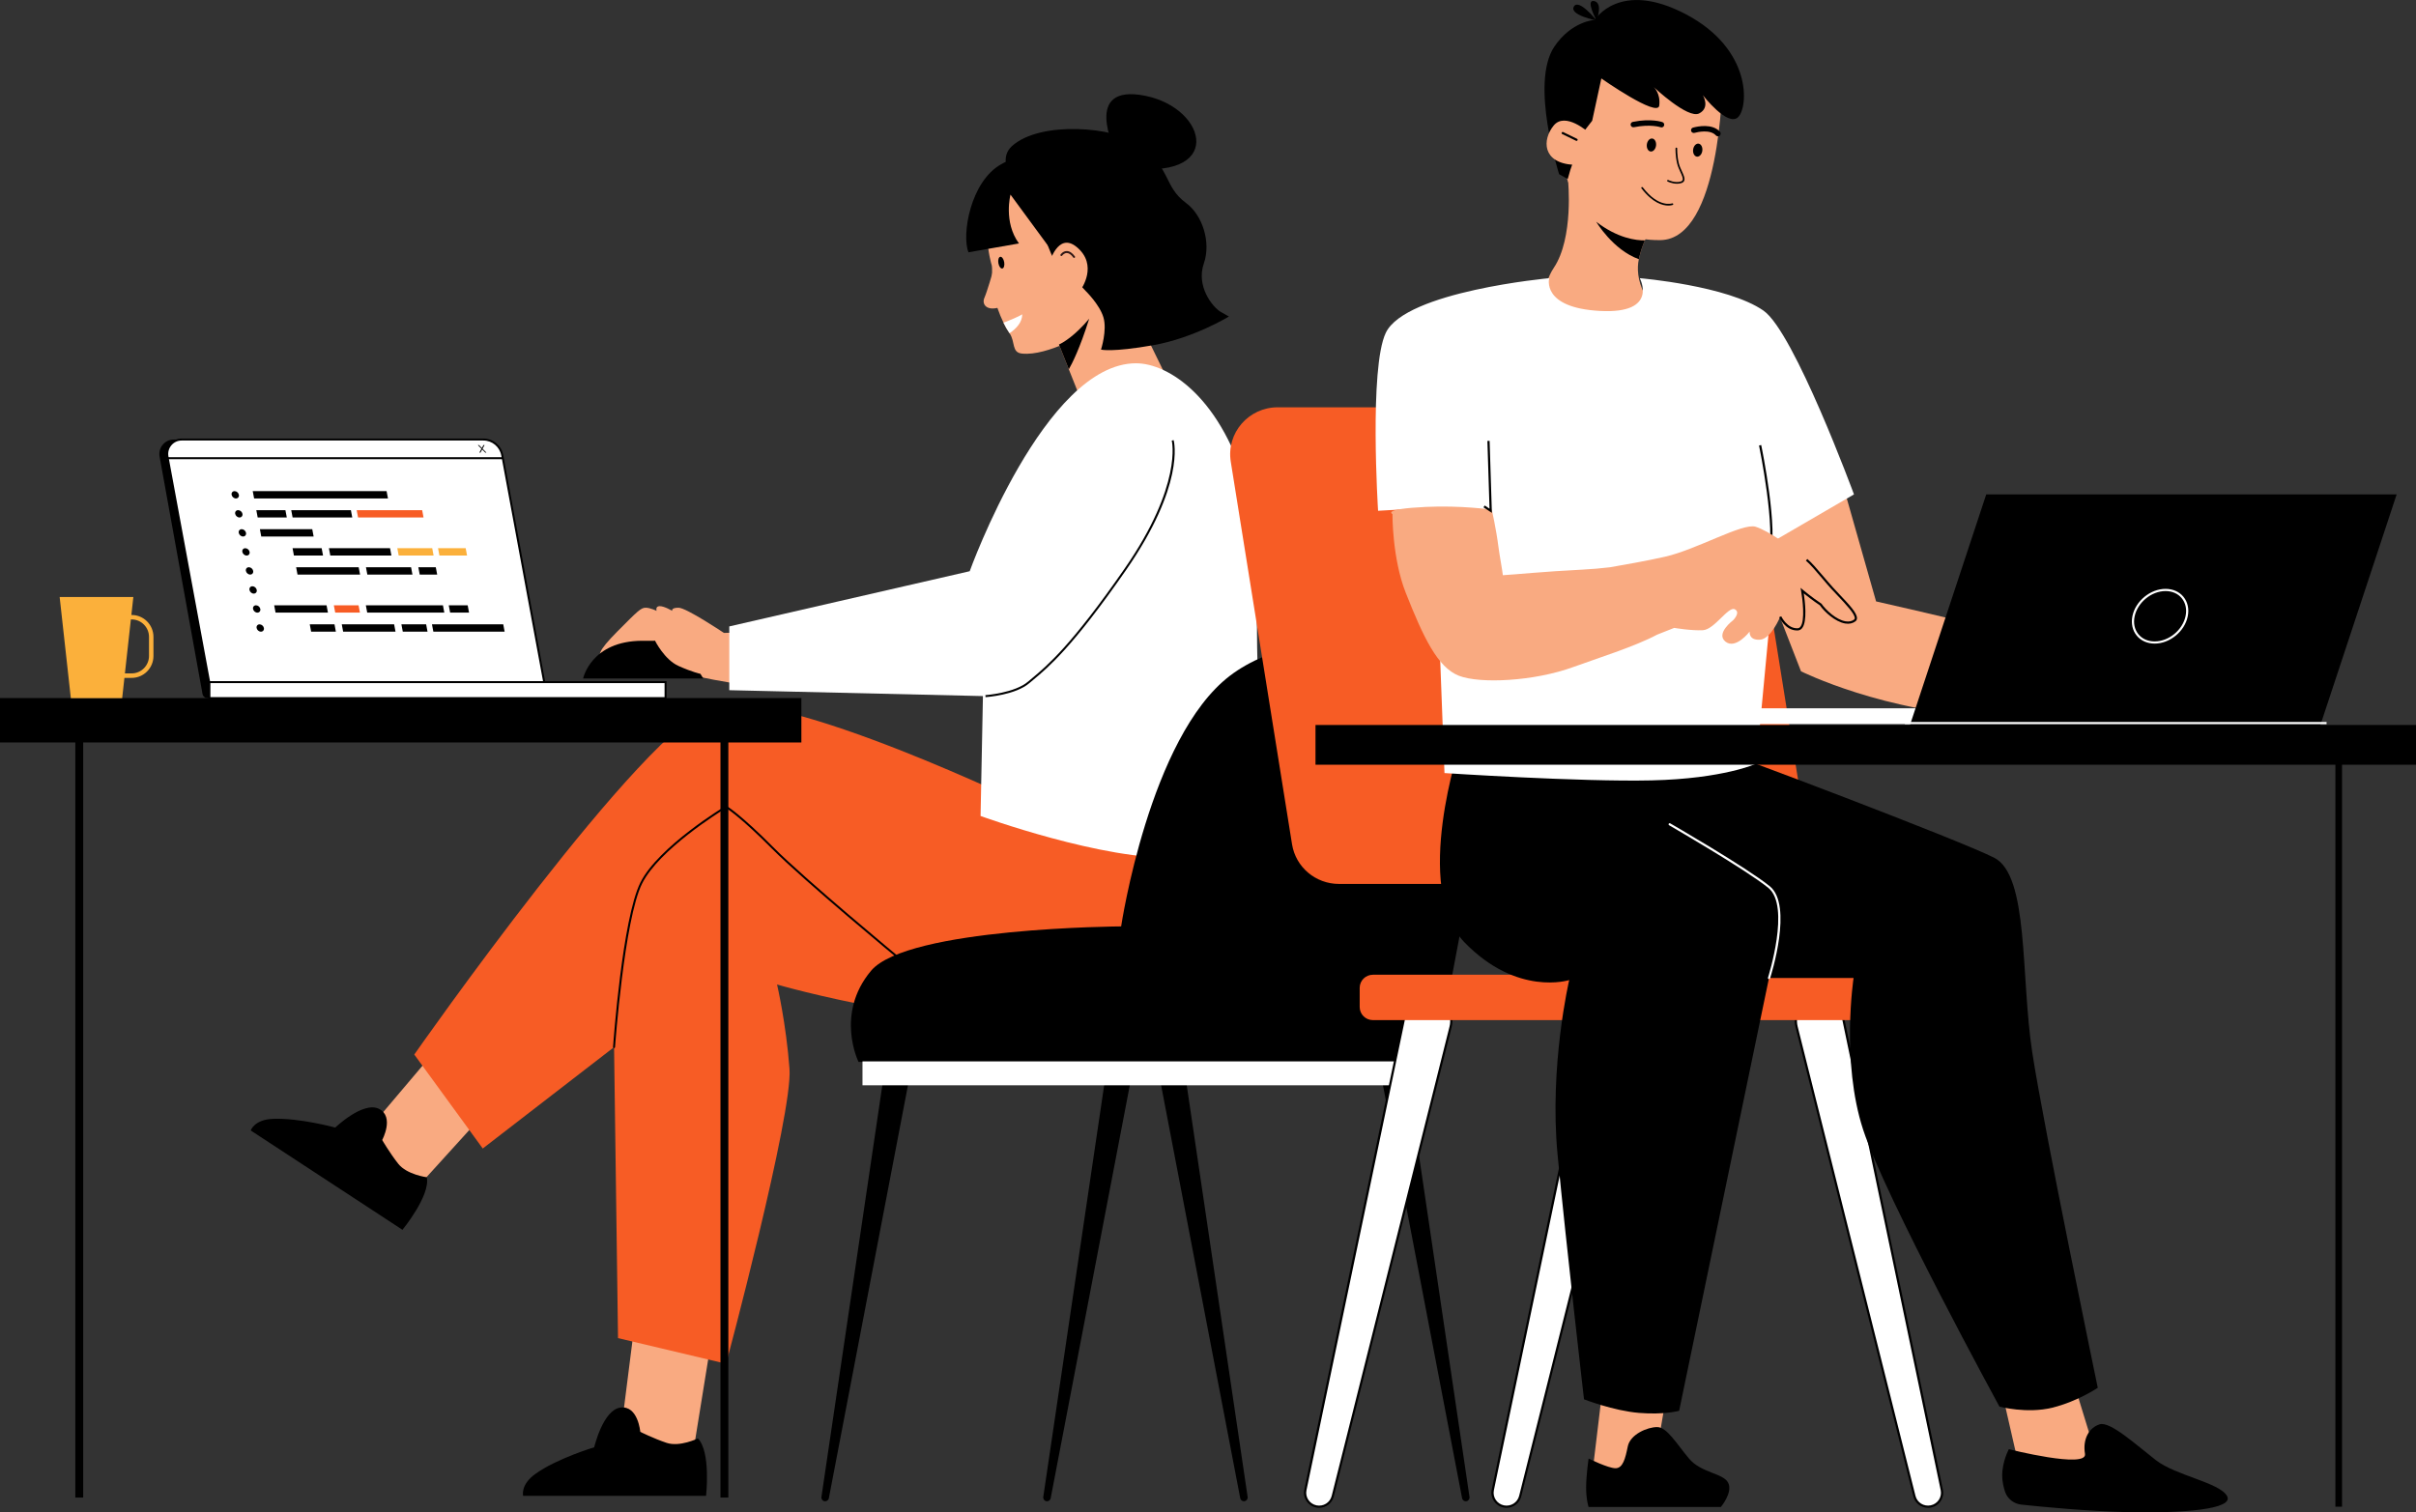 <svg width="436" height="273" viewBox="0 0 436 273" fill="none" xmlns="http://www.w3.org/2000/svg">
<rect x="0" y="0" width="436" height="273" fill="#333333" stroke="none"/>
<g clip-path="url(#clip0_638_3691)">
<path d="M140.501 124.588C140.501 124.588 127.922 122.773 125.273 121.917C118.213 119.644 118.213 115.668 118.213 115.668C118.213 115.668 110.027 119.644 108.896 119.079C107.765 118.513 107.765 117.658 111.435 113.964C115.105 110.27 115.671 109.701 116.517 109.701C117.363 109.701 118.494 110.27 118.494 110.27C118.494 110.27 118.213 109.418 119.06 109.418C119.906 109.418 121.318 110.27 121.318 110.27C121.318 110.27 121.037 109.701 122.449 109.701C123.861 109.701 130.636 114.247 130.636 114.247L143.339 113.964L140.497 124.588H140.501Z" fill="#F9AA81"/>
<path d="M126.93 122.479H105.229C105.229 122.479 106.641 115.668 115.955 115.668H118.213C118.213 115.668 119.906 119.079 122.449 120.214C124.988 121.352 126.4 121.635 126.4 121.635L126.926 122.479H126.93Z" fill="black"/>
<path d="M213.609 74.438C213.947 75.135 205.867 87.03 205.867 87.03C205.867 87.03 197.41 78.339 197.079 77.204L192.882 66.663L191.101 62.196L189.244 57.536L198.679 43.888L213.612 74.438H213.609Z" fill="#F9AA81"/>
<path d="M196.119 60.002C196.119 60.002 189.102 64.294 184.447 63.828C182.512 63.65 183.266 61.727 182.185 60.149C181.765 59.544 181.402 58.892 181.093 58.248C180.264 56.552 179.777 54.898 179.521 54.154C178.65 51.999 179.187 48.964 178.988 47.954C178.7 46.97 176.733 40.004 180.115 34.628C181.239 32.835 184.116 35.548 187.263 38.594C190.325 41.658 193.658 45.044 193.672 45.041C194.166 50.123 194.984 55.127 196.119 60.002Z" fill="#F9AA81"/>
<path d="M205.607 26.106C211.361 30.312 209.964 33.655 214.039 36.643C217.023 38.834 218.573 43.752 217.251 47.553C215.81 51.687 218.844 55.467 220.309 56.305L221.774 57.139C221.774 57.139 215.405 61.026 208.128 62.311C200.642 63.632 198.69 63.109 198.69 63.109C198.69 63.109 199.824 59.626 199.131 57.289C198.434 54.952 195.905 52.503 195.905 52.503L192.349 48.648L191.495 48.799C191.495 48.799 190.016 47.349 188.736 43.226C187.025 37.71 178.412 30.161 182.64 26.356C187.754 21.757 201.194 22.877 205.607 26.102V26.106Z" fill="black"/>
<path d="M189.337 47.568C189.337 47.568 190.877 41.808 194.262 44.557C198.302 47.84 195.052 52.271 195.052 52.271L189.337 47.568Z" fill="#F9AA81"/>
<path d="M201.247 27.194C201.247 27.194 195.215 14.996 206.649 17.286C218.086 19.577 221.131 33.017 202.826 30.143C184.525 27.269 201.247 27.194 201.247 27.194Z" fill="black"/>
<path d="M174.777 45.545C173.511 42.456 175.09 32.774 180.674 29.646C191.962 23.325 189.447 44.783 189.447 44.783L182.356 35.129C182.356 35.129 181.051 40.083 183.885 43.945L174.777 45.545Z" fill="black"/>
<path d="M193.832 46.558C193.779 46.558 193.725 46.533 193.69 46.487C193.291 45.946 192.897 45.674 192.513 45.674H192.505C192.018 45.678 191.688 46.136 191.688 46.139C191.631 46.218 191.52 46.24 191.439 46.182C191.36 46.125 191.339 46.014 191.396 45.932C191.414 45.907 191.83 45.323 192.498 45.316C193.007 45.316 193.505 45.631 193.974 46.275C194.031 46.354 194.017 46.469 193.939 46.526C193.907 46.551 193.871 46.562 193.832 46.562V46.558Z" fill="#2F1715"/>
<path d="M181.221 47.321C181.321 47.904 181.168 48.419 180.88 48.469C180.592 48.52 180.272 48.087 180.172 47.503C180.072 46.92 180.225 46.404 180.513 46.354C180.801 46.304 181.122 46.737 181.221 47.321Z" fill="black"/>
<path d="M179.151 49.117C179.151 49.117 178.163 52.579 177.647 53.76C177.131 54.941 178.074 56.23 180.467 55.446L179.155 49.117H179.151Z" fill="#F9AA81"/>
<path d="M184.479 56.738C184.471 58.145 183.472 59.279 182.181 60.149C181.762 59.544 181.399 58.893 181.089 58.248C182.377 57.761 183.742 57.192 184.479 56.738Z" fill="white"/>
<path d="M196.56 57.529C194.867 62.934 193.458 65.665 192.882 66.663L191.101 62.196C191.933 61.803 193.971 60.611 196.563 57.529H196.56Z" fill="black"/>
<path d="M128.687 239.903L124.625 265.058L111.442 263.347L114.251 241.127L128.687 239.903Z" fill="#F9AA81"/>
<path d="M127.42 270.016C127.42 270.016 128.317 262.048 125.941 259.657C125.941 259.657 122.673 261.25 120.297 260.455C117.921 259.657 115.546 258.465 115.546 258.465C115.546 258.465 115.151 253.687 111.982 254.084C108.817 254.481 107.231 261.254 107.231 261.254C107.231 261.254 100.488 263.276 96.619 266.057C93.866 268.036 94.407 270.019 94.407 270.019H127.417L127.42 270.016Z" fill="black"/>
<path d="M89.713 198.451L72.635 217.271L62.531 208.577L76.963 191.525L89.713 198.451Z" fill="#F9AA81"/>
<path d="M72.628 221.995C72.628 221.995 77.71 215.821 77.02 212.51C77.02 212.51 73.417 212.045 71.863 210.069C70.309 208.093 68.972 205.785 68.972 205.785C68.972 205.785 71.241 201.565 68.374 200.154C65.508 198.744 60.501 203.54 60.501 203.54C60.501 203.54 54.003 201.769 49.252 201.965C45.873 202.105 45.248 204.063 45.248 204.063L72.628 221.995Z" fill="black"/>
<path d="M211.628 148.569L186.022 145.706C186.022 145.706 141.226 123.958 128.765 127.451C116.304 130.944 74.762 190.358 74.762 190.358L87.12 207.32L110.816 189.023L111.531 241.549L131.037 246.174C131.037 246.174 143.09 201.149 142.475 192.928C141.863 184.706 140.227 177.716 140.227 177.716C140.227 177.716 171.071 186.76 200.077 185.118C229.083 183.475 211.628 148.573 211.628 148.573V148.569Z" fill="#F75C25"/>
<path d="M110.813 189.198C110.813 189.198 110.805 189.198 110.798 189.198C110.699 189.191 110.628 189.105 110.635 189.008C110.702 188.067 112.31 165.872 115.557 159.336C118.811 152.786 130.824 145.559 130.945 145.487L131.034 145.434L131.123 145.487C131.223 145.548 133.662 147.005 139.534 152.918C145.384 158.806 162.43 172.912 162.604 173.052C162.678 173.116 162.689 173.227 162.629 173.302C162.568 173.377 162.454 173.388 162.38 173.327C162.209 173.184 145.146 159.067 139.285 153.169C134.053 147.903 131.521 146.164 131.034 145.852C129.91 146.54 118.932 153.344 115.873 159.497C112.658 165.968 111.005 188.804 110.99 189.033C110.983 189.126 110.905 189.198 110.813 189.198Z" fill="black"/>
<path d="M205.059 65.575C188.512 65.529 174.997 103.112 174.997 103.112L131.61 113.076V124.588L177.384 125.651L176.957 147.295C176.957 147.295 199.316 155.438 212.517 154.797C225.718 154.153 233.322 152.478 233.322 152.478C233.322 152.478 229.772 144.775 227.635 129.581C225.942 117.558 227.916 98.977 225.291 89.174C220.608 71.664 210.792 65.597 205.059 65.579V65.575Z" fill="white"/>
<path d="M273 118.095C268.505 114.394 236.437 110.9 221.934 122C207.431 133.103 202.325 167.228 202.325 167.228C202.325 167.228 163.72 167.432 157.184 175.246C150.647 183.059 154.936 191.693 154.936 191.693H259.112L273.004 118.095H273Z" fill="black"/>
<path d="M263.853 270.445L249.375 194.86C249.133 193.597 249.954 192.38 251.206 192.137C252.462 191.893 253.671 192.72 253.913 193.98C253.92 194.009 253.923 194.048 253.93 194.077L265.19 270.213C265.247 270.585 264.991 270.936 264.617 270.989C264.255 271.043 263.92 270.8 263.849 270.442L263.853 270.445Z" fill="black"/>
<path d="M188.273 270.213L199.533 194.077C199.721 192.806 200.898 191.929 202.161 192.119C203.423 192.308 204.295 193.493 204.106 194.764C204.103 194.792 204.095 194.832 204.088 194.86L189.61 270.445C189.539 270.817 189.184 271.057 188.814 270.986C188.455 270.918 188.216 270.574 188.27 270.213H188.273Z" fill="black"/>
<path d="M223.816 270.445L209.338 194.86C209.096 193.597 209.917 192.38 211.169 192.137C212.425 191.893 213.634 192.72 213.876 193.98C213.883 194.009 213.886 194.048 213.893 194.077L225.153 270.213C225.21 270.585 224.954 270.936 224.58 270.989C224.217 271.043 223.883 270.8 223.812 270.442L223.816 270.445Z" fill="black"/>
<path d="M148.24 270.213L159.499 194.077C159.687 192.806 160.865 191.929 162.127 192.119C163.39 192.308 164.261 193.493 164.072 194.764C164.069 194.792 164.062 194.832 164.055 194.86L149.577 270.445C149.506 270.817 149.15 271.057 148.78 270.986C148.421 270.918 148.183 270.574 148.236 270.213H148.24Z" fill="black"/>
<path d="M155.648 195.909H259.006V191.593H155.648V195.909Z" fill="white"/>
<path d="M0 134.026L144.619 134.026V126.009L0 126.009V134.026Z" fill="black"/>
<path d="M131.439 129.914H130.017V270.327H131.439V129.914Z" fill="black"/>
<path d="M15.011 129.914H13.589V270.327H15.011V129.914Z" fill="black"/>
<path d="M37.445 126.019H96.057C96.626 126.019 97.056 125.5 96.953 124.938L88.834 80.096C88.756 79.66 88.379 79.345 87.938 79.345H31.353C29.731 79.345 28.504 80.827 28.803 82.434L36.548 125.268C36.627 125.704 37.004 126.019 37.445 126.019Z" fill="black"/>
<path d="M37.75 123.131H98.212L90.641 82.19C90.335 80.54 88.905 79.341 87.234 79.341H32.775C31.153 79.341 29.926 80.823 30.225 82.43L37.75 123.131Z" fill="white"/>
<path d="M98.429 123.31H37.605L30.051 82.462C29.898 81.643 30.115 80.809 30.645 80.168C31.175 79.527 31.95 79.162 32.775 79.162H87.237C88.99 79.162 90.495 80.422 90.818 82.158L98.429 123.31ZM37.9 122.952H97.999L90.466 82.223C90.178 80.658 88.82 79.52 87.237 79.52H32.775C32.053 79.52 31.377 79.839 30.915 80.397C30.453 80.956 30.264 81.686 30.399 82.398L37.9 122.952Z" fill="black"/>
<path d="M47.623 113.363C47.691 113.728 47.452 114.025 47.09 114.025C46.727 114.025 46.378 113.728 46.311 113.363C46.243 112.998 46.481 112.701 46.844 112.701C47.207 112.701 47.556 112.998 47.623 113.363Z" fill="black"/>
<path d="M46.98 109.927C47.047 110.292 46.809 110.589 46.446 110.589C46.083 110.589 45.735 110.292 45.667 109.927C45.6 109.561 45.838 109.264 46.201 109.264C46.563 109.264 46.912 109.561 46.98 109.927Z" fill="black"/>
<path d="M46.332 106.49C46.4 106.856 46.161 107.153 45.799 107.153C45.436 107.153 45.087 106.856 45.02 106.49C44.952 106.125 45.191 105.828 45.553 105.828C45.916 105.828 46.264 106.125 46.332 106.49Z" fill="black"/>
<path d="M45.688 103.054C45.756 103.419 45.518 103.716 45.155 103.716C44.792 103.716 44.444 103.419 44.376 103.054C44.309 102.689 44.547 102.392 44.91 102.392C45.272 102.392 45.621 102.689 45.688 103.054Z" fill="black"/>
<path d="M45.044 99.622C45.112 99.987 44.874 100.284 44.511 100.284C44.148 100.284 43.8 99.987 43.732 99.622C43.665 99.257 43.903 98.96 44.266 98.96C44.628 98.96 44.977 99.257 45.044 99.622Z" fill="black"/>
<path d="M44.398 96.186C44.465 96.551 44.227 96.848 43.864 96.848C43.501 96.848 43.153 96.551 43.085 96.186C43.018 95.82 43.256 95.523 43.619 95.523C43.981 95.523 44.33 95.82 44.398 96.186Z" fill="black"/>
<path d="M43.754 92.749C43.822 93.114 43.583 93.412 43.221 93.412C42.858 93.412 42.509 93.114 42.442 92.749C42.374 92.384 42.612 92.087 42.975 92.087C43.338 92.087 43.686 92.384 43.754 92.749Z" fill="black"/>
<path d="M43.11 89.317C43.178 89.682 42.939 89.979 42.576 89.979C42.214 89.979 41.865 89.682 41.798 89.317C41.73 88.952 41.968 88.655 42.331 88.655C42.694 88.655 43.042 88.952 43.11 89.317Z" fill="black"/>
<path d="M70.014 89.975H45.859L45.61 88.655H69.765L70.014 89.975Z" fill="black"/>
<path d="M63.57 93.412H52.805L52.556 92.091H63.321L63.57 93.412Z" fill="black"/>
<path d="M51.756 93.412H46.503L46.254 92.091H51.507L51.756 93.412Z" fill="black"/>
<path d="M56.599 96.848H47.146L46.901 95.527H56.35L56.599 96.848Z" fill="black"/>
<path d="M58.295 100.28H53.043L52.797 98.96H58.047L58.295 100.28Z" fill="black"/>
<path d="M70.632 100.28H59.608L59.359 98.96H70.387L70.632 100.28Z" fill="black"/>
<path d="M78.247 100.28H71.949L71.7 98.96H78.002L78.247 100.28Z" fill="#FBB03B"/>
<path d="M84.286 100.28H79.3L79.051 98.96H84.04L84.286 100.28Z" fill="#FBB03B"/>
<path d="M64.978 103.716H53.69L53.441 102.396H64.729L64.978 103.716Z" fill="black"/>
<path d="M74.431 103.716H66.29L66.041 102.396H74.182L74.431 103.716Z" fill="black"/>
<path d="M78.894 103.716H75.743L75.494 102.396H78.645L78.894 103.716Z" fill="black"/>
<path d="M59.181 110.585H49.728L49.48 109.264H58.932L59.181 110.585Z" fill="black"/>
<path d="M64.957 110.585H60.494L60.245 109.264H64.708L64.957 110.585Z" fill="#F75C25"/>
<path d="M80.181 110.585H66.269L66.02 109.264H79.936L80.181 110.585Z" fill="black"/>
<path d="M84.645 110.585H81.234L80.985 109.264H84.4L84.645 110.585Z" fill="black"/>
<path d="M60.611 114.021H56.148L55.902 112.701H60.366L60.611 114.021Z" fill="black"/>
<path d="M71.376 114.021H61.923L61.678 112.701H71.127L71.376 114.021Z" fill="black"/>
<path d="M77.152 114.021H72.688L72.439 112.701H76.903L77.152 114.021Z" fill="black"/>
<path d="M91.067 114.021H78.204L77.955 112.701H90.818L91.067 114.021Z" fill="black"/>
<path d="M76.433 93.412H64.619L64.37 92.091H76.184L76.433 93.412Z" fill="#F75C25"/>
<path d="M90.74 82.53H29.543V82.888H90.74V82.53Z" fill="black"/>
<path d="M87.575 81.704L87.017 81.131L86.711 81.704H86.504L86.885 81.002L86.227 80.336H86.433L86.96 80.87L87.248 80.336H87.447L87.084 81.002L87.781 81.704H87.571H87.575Z" fill="black"/>
<path d="M177.854 125.84L177.829 125.482C177.882 125.482 183.135 125.103 185.549 123.02C185.791 122.812 186.047 122.597 186.325 122.368C188.939 120.189 193.317 116.541 202.947 102.653C213.445 87.506 211.479 79.617 211.458 79.538L211.799 79.445C211.888 79.771 213.833 87.577 203.239 102.861C193.583 116.792 189.18 120.457 186.552 122.648C186.279 122.877 186.022 123.088 185.784 123.295C183.281 125.457 178.078 125.83 177.857 125.844L177.854 125.84Z" fill="black"/>
<path d="M37.786 126.019L120.105 126.019V123.131L37.786 123.131V126.019Z" fill="white"/>
<path d="M120.286 126.198H37.612V122.952H120.286V126.198ZM37.968 125.84H119.931V123.31H37.968V125.84Z" fill="black"/>
<path d="M22.049 126.019H12.782L10.765 107.765H24.066L22.049 126.019Z" fill="#FBB03B"/>
<path d="M23.76 122.368H19.635V111.011H23.76C25.93 111.011 27.694 112.786 27.694 114.97V118.41C27.694 120.593 25.93 122.368 23.76 122.368ZM20.439 121.556H23.76C25.485 121.556 26.89 120.142 26.89 118.406V114.966C26.89 113.23 25.485 111.816 23.76 111.816H20.439V121.552V121.556Z" fill="#FBB03B"/>
</g>
<g clip-path="url(#clip1_638_3691)">
<path d="M310.815 15.111C310.815 15.111 310.509 43.142 299.681 43.343C288.853 43.545 282.05 34.662 282.369 29.356C282.687 24.049 281.568 10.704 293.133 8.559C300.972 7.108 311.501 12.703 310.815 15.108V15.111Z" fill="#F9AA81"/>
<path d="M285.804 23.765L287.33 21.794L288.984 14.161C288.984 14.161 299.179 21.313 299.438 19.05C299.697 16.787 298.417 15.695 298.417 15.695C298.417 15.695 304.599 21.526 306.639 20.473C308.683 19.421 307.305 17.185 307.305 17.185C307.305 17.185 311.76 22.937 313.645 21.167C315.53 19.397 316.255 8.91 304.248 2.578C292.24 -3.753 287.793 3.592 287.793 3.592C287.793 3.592 283.64 3.785 280.512 8.405C276.048 15.001 281.368 31.445 281.368 31.445L282.919 32.32L283.389 30.672L285.8 23.769L285.804 23.765Z" fill="black"/>
<path d="M286.645 23.872C286.645 23.872 282.468 20.107 280.384 22.661C278.3 25.212 278.276 29.415 283.971 29.754C289.666 30.093 286.645 23.875 286.645 23.875V23.872Z" fill="#F9AA81"/>
<path d="M302.629 33.16C301.741 33.16 300.976 32.778 300.932 32.758C300.86 32.722 300.828 32.632 300.868 32.561C300.904 32.486 300.995 32.458 301.067 32.498C301.079 32.506 302.251 33.089 303.303 32.774C303.482 32.718 303.598 32.64 303.65 32.525C303.789 32.222 303.526 31.646 303.243 31.035C303.032 30.574 302.793 30.053 302.669 29.533C302.327 28.106 302.37 26.832 302.374 26.781C302.374 26.698 302.454 26.635 302.53 26.639C302.613 26.639 302.677 26.71 302.673 26.793C302.673 26.805 302.629 28.082 302.96 29.466C303.08 29.959 303.311 30.467 303.518 30.913C303.841 31.615 304.12 32.222 303.925 32.648C303.837 32.841 303.658 32.979 303.391 33.057C303.136 33.133 302.877 33.164 302.625 33.164L302.629 33.16Z" fill="black"/>
<path d="M298.856 26.276C298.776 26.923 298.338 27.404 297.879 27.349C297.421 27.294 297.114 26.722 297.194 26.075C297.273 25.429 297.712 24.948 298.17 25.003C298.628 25.058 298.935 25.63 298.856 26.276Z" fill="black"/>
<path d="M307.209 27.203C307.129 27.85 306.691 28.331 306.232 28.275C305.774 28.22 305.467 27.648 305.547 27.002C305.626 26.355 306.065 25.874 306.523 25.93C306.981 25.985 307.288 26.556 307.209 27.203Z" fill="black"/>
<path d="M299.84 22.996C299.78 22.996 299.724 22.985 299.665 22.965C299.653 22.961 297.879 22.358 294.866 22.965C294.599 23.02 294.332 22.847 294.276 22.582C294.221 22.314 294.396 22.054 294.663 22.003C298.015 21.325 299.991 22.038 300.011 22.046C300.27 22.141 300.398 22.425 300.302 22.681C300.226 22.878 300.039 23 299.836 23L299.84 22.996Z" fill="black"/>
<path d="M310.026 24.609C309.89 24.609 309.751 24.554 309.655 24.443C308.619 23.296 306.284 23.852 305.826 23.978C305.782 23.99 305.71 24.002 305.666 24.002C305.391 24.002 305.168 23.781 305.168 23.509C305.168 23.276 305.331 23.079 305.555 23.028C306.364 22.811 309.01 22.251 310.397 23.785C310.58 23.986 310.564 24.297 310.357 24.483C310.261 24.565 310.142 24.609 310.026 24.609Z" fill="black"/>
<path d="M284.509 25.433C284.481 25.433 284.449 25.425 284.421 25.413L281.926 24.199C281.827 24.152 281.787 24.033 281.835 23.935C281.882 23.836 282.002 23.797 282.102 23.844L284.596 25.058C284.696 25.106 284.736 25.224 284.688 25.323C284.652 25.393 284.584 25.433 284.509 25.433Z" fill="black"/>
<path d="M301.063 37.106C300.067 37.106 298.254 36.653 296.217 33.992C296.169 33.925 296.181 33.834 296.245 33.787C296.313 33.736 296.405 33.752 296.456 33.815C299.326 37.572 301.741 36.724 301.765 36.712C301.84 36.685 301.928 36.72 301.956 36.799C301.984 36.874 301.948 36.961 301.872 36.988C301.836 37 301.545 37.106 301.063 37.106Z" fill="black"/>
<path d="M280.404 48.346C275.992 54.946 283.166 61.648 283.166 61.648C283.166 61.648 299.505 58.49 296.716 52.975C295.52 50.609 295.397 48.39 295.751 46.789C296.058 45.354 296.489 44.199 296.847 43.391C297.218 42.547 297.505 42.086 297.505 42.086L282.979 32.588C282.979 32.588 284.031 42.929 280.404 48.346Z" fill="#F9AA81"/>
<path d="M288.063 40.036C288.063 40.036 291.044 45.094 295.751 46.789C296.058 45.354 296.488 44.199 296.847 43.391C295.249 43.41 291.929 43.016 288.067 40.036H288.063Z" fill="black"/>
<path d="M288.127 3.702C288.127 3.702 284.911 -0.355 284.027 1.183C283.142 2.716 288.127 3.702 288.127 3.702Z" fill="black"/>
<path d="M288.127 3.702C288.127 3.702 289.347 0.52 287.685 0.193C286.023 -0.134 288.127 3.702 288.127 3.702Z" fill="black"/>
<path d="M240.516 270.075L261.785 185.327C262.355 183.06 260.96 180.77 258.668 180.206C256.377 179.642 254.061 181.022 253.492 183.289C253.48 183.336 253.464 183.403 253.456 183.451L235.574 268.959C235.291 270.315 236.172 271.644 237.543 271.924C238.878 272.196 240.189 271.372 240.516 270.071V270.075Z" fill="white"/>
<path d="M238.06 272.176C237.877 272.176 237.69 272.156 237.499 272.117C236.02 271.813 235.068 270.378 235.374 268.92L253.256 183.411C253.268 183.36 253.284 183.293 253.296 183.242C253.89 180.876 256.321 179.426 258.712 180.013C261.103 180.6 262.57 183.005 261.976 185.371L240.707 270.118C240.396 271.348 239.288 272.172 238.06 272.172V272.176ZM257.64 180.281C255.815 180.281 254.145 181.507 253.687 183.34C253.675 183.388 253.663 183.451 253.651 183.498L235.769 269.006C235.51 270.256 236.323 271.478 237.582 271.738C238.814 271.987 240.017 271.242 240.324 270.031L261.593 185.284C262.135 183.128 260.8 180.939 258.62 180.403C258.294 180.324 257.963 180.285 257.64 180.285V180.281Z" fill="black"/>
<path d="M274.338 270.075L295.608 185.327C296.178 183.06 294.783 180.77 292.491 180.206C290.2 179.642 287.884 181.022 287.314 183.289C287.302 183.336 287.286 183.403 287.278 183.451L269.397 268.959C269.114 270.315 269.994 271.644 271.365 271.924C272.7 272.196 274.012 271.372 274.338 270.071V270.075Z" fill="white"/>
<path d="M271.883 272.176C271.7 272.176 271.513 272.156 271.321 272.117C269.843 271.813 268.89 270.378 269.197 268.92L287.079 183.411C287.091 183.36 287.107 183.293 287.119 183.242C287.713 180.876 290.144 179.426 292.535 180.017C294.926 180.604 296.392 183.009 295.799 185.375L274.529 270.122C274.219 271.352 273.111 272.176 271.883 272.176ZM291.463 180.281C289.637 180.281 287.968 181.507 287.509 183.34C287.497 183.388 287.485 183.451 287.473 183.498L269.592 269.006C269.333 270.256 270.146 271.478 271.405 271.738C272.636 271.987 273.84 271.242 274.147 270.031L295.416 185.284C295.958 183.128 294.623 180.94 292.443 180.403C292.116 180.324 291.786 180.285 291.463 180.285V180.281Z" fill="black"/>
<path d="M345.479 270.075L324.21 185.327C323.64 183.06 325.035 180.77 327.326 180.206C329.618 179.642 331.933 181.022 332.503 183.289C332.515 183.336 332.531 183.403 332.539 183.451L350.421 268.959C350.704 270.315 349.823 271.644 348.452 271.924C347.117 272.196 345.806 271.372 345.479 270.071V270.075Z" fill="white"/>
<path d="M347.934 272.176C346.702 272.176 345.599 271.352 345.288 270.122L324.018 185.375C323.425 183.009 324.887 180.604 327.282 180.017C329.677 179.429 332.104 180.876 332.698 183.246C332.71 183.297 332.726 183.364 332.738 183.415L350.624 268.923C350.931 270.386 349.978 271.817 348.5 272.121C348.313 272.16 348.125 272.18 347.938 272.18L347.934 272.176ZM345.674 270.027C345.981 271.238 347.181 271.983 348.416 271.734C349.679 271.474 350.492 270.252 350.229 269.002L332.348 183.494C332.34 183.447 332.324 183.388 332.312 183.34C331.77 181.184 329.558 179.867 327.378 180.399C325.198 180.935 323.867 183.124 324.405 185.28L345.674 270.027Z" fill="black"/>
<path d="M249.225 152.664L248.439 152.8L253.273 180.112L254.058 179.976L249.225 152.664Z" fill="black"/>
<path d="M311.349 152.664L310.563 152.8L315.397 180.112L316.182 179.976L311.349 152.664Z" fill="black"/>
<path d="M247.765 184.145H336.165C337.486 184.145 338.557 183.086 338.557 181.779V178.318C338.557 177.011 337.486 175.952 336.165 175.952H247.765C246.444 175.952 245.374 177.011 245.374 178.318V181.779C245.374 183.086 246.444 184.145 247.765 184.145Z" fill="#F75C25"/>
<path d="M241.639 159.563H317.455C322.727 159.563 326.752 154.903 325.927 149.751L314.868 80.683C314.207 76.559 310.616 73.523 306.396 73.523H230.58C225.308 73.523 221.283 78.183 222.108 83.336L233.167 152.404C233.828 156.528 237.419 159.563 241.639 159.563Z" fill="#F75C25"/>
<path d="M360.966 249.877L363.72 261.937L376.859 267.555L378.473 263.392L372.192 242.927L360.966 249.877Z" fill="#F9AA81"/>
<path d="M289.467 248.423L287.263 266.787L298.314 265.915L301.841 245.363L289.467 248.423Z" fill="#F9AA81"/>
<path d="M263.538 134.265C263.538 134.265 254.763 160.309 264.299 170.121C273.84 179.934 283.185 176.914 283.185 176.914C283.185 176.914 279.559 192.388 281.085 208.43C282.612 224.472 285.856 252.594 285.856 252.594C285.856 252.594 291.196 254.671 295.775 255.046C300.354 255.424 303.024 254.667 303.024 254.667L319.24 176.536H334.503C334.503 176.536 332.216 191.635 336.221 203.9C340.226 216.169 360.83 253.914 360.83 253.914C360.83 253.914 365.792 255.235 370.371 254.104C374.95 252.972 378.572 250.516 378.572 250.516C378.572 250.516 368.844 203.711 366.744 189.936C364.644 176.157 366.17 158.042 359.878 154.832C353.581 151.623 310.656 135.392 309.895 135.392C309.133 135.392 263.538 134.261 263.538 134.261V134.265Z" fill="black"/>
<path d="M332.256 86.379L338.565 108.564C338.565 108.564 384.112 118.79 390.405 122.374C396.702 125.962 404.903 129.167 401.089 130.866C397.275 132.565 389.452 128.978 389.452 128.978C389.452 128.978 380.115 130.212 360.085 129.455C340.055 128.702 325.015 121.176 325.015 121.176L315.052 95.569L332.26 86.372L332.256 86.379Z" fill="#F9AA81"/>
<path d="M295.918 50.215C295.918 50.215 299.429 56.697 288.745 56.129C278.061 55.561 279.579 50.215 279.579 50.215C279.579 50.215 253.675 52.581 250.088 60.071C247.051 66.411 248.693 92.203 248.693 92.203L258.856 91.611L260.677 139.548C260.677 139.548 285.091 141.164 298.07 140.868C311.046 140.573 316.957 137.848 316.957 137.848L320.77 97.272L334.575 89.246C334.575 89.246 323.787 59.941 318.26 56.082C311.772 51.552 295.918 50.215 295.918 50.215Z" fill="white"/>
<path d="M286.681 263.29C286.681 263.29 286.238 266.349 286.238 268.537C286.238 270.725 286.681 272.034 286.681 272.034H310.548C310.548 272.034 312.76 269.412 311.875 267.662C310.991 265.912 307.013 265.912 304.806 263.29C302.594 260.668 300.828 257.605 299.059 257.605C297.289 257.605 294.197 258.918 293.754 261.102C293.312 263.29 292.87 265.036 291.543 265.036C290.216 265.036 286.681 263.286 286.681 263.286V263.29Z" fill="black"/>
<path d="M362.524 261.602C362.524 261.602 361.308 263.834 361.324 266.388C361.332 267.406 361.556 268.403 361.823 269.235C362.241 270.536 363.413 271.458 364.788 271.604C368.514 272.002 376.684 272.795 383.965 272.96C393.776 273.185 403.289 272.472 401.894 270.039C400.495 267.603 392.64 266.361 389.062 263.581C385.483 260.802 380.804 256.52 378.919 257.108C377.034 257.695 375.811 259.718 376.265 262.446C376.719 265.174 362.528 261.602 362.528 261.602H362.524Z" fill="black"/>
<path d="M319.244 176.737C319.224 176.737 319.204 176.737 319.184 176.729C319.081 176.697 319.021 176.583 319.057 176.481C319.097 176.35 323.166 163.549 319.121 160.273C314.984 156.926 301.35 149.045 301.215 148.966C301.119 148.911 301.087 148.789 301.143 148.698C301.199 148.603 301.323 148.572 301.414 148.627C301.554 148.706 315.211 156.599 319.372 159.969C323.624 163.411 319.607 176.063 319.435 176.603C319.408 176.686 319.332 176.741 319.244 176.741V176.737Z" fill="white"/>
<path d="M237.399 138.042L436 138.042V130.87L237.399 130.87V138.042Z" fill="black"/>
<path d="M319.424 100.545L319.045 100.419C320.603 95.79 317.475 80.568 317.443 80.415L317.833 80.336C317.965 80.966 321.014 95.818 319.42 100.545H319.424Z" fill="black"/>
<path d="M257.305 91.505C263.722 91.201 269.217 92.005 269.217 92.005C269.217 92.005 270.014 95.553 270.413 98.707C270.588 100.111 271.162 103.182 271.21 103.833C273.593 103.695 278.627 103.17 285.465 102.831C287.243 102.745 288.96 102.587 290.558 102.398C293.336 101.909 297.022 101.274 300.462 100.497C306.224 99.196 314.47 94.351 316.825 95.084C319.18 95.822 323.345 98.818 326.019 101.041C327.199 102.027 329.156 104.55 330.618 106.151C332.782 108.52 335.727 111.237 334.699 111.998C332.862 113.362 329.729 110.823 328.55 109.104C326.752 107.913 325.218 106.608 325.218 106.608C325.218 106.608 326.489 113.48 324.421 113.598C322.353 113.713 321.261 111.327 321.261 111.327C321.261 111.327 319.615 115.364 317.59 115.479C315.522 115.593 315.753 114.004 315.753 114.004C315.753 114.004 313.23 117.3 311.389 115.826C309.552 114.351 312.764 111.962 312.764 111.962C312.764 111.962 314.199 110.539 313.051 109.975C311.903 109.411 309.389 113.642 307.32 113.76C305.252 113.874 302.132 113.342 302.132 113.342L299.039 114.568C295.118 116.685 287.936 118.936 283.967 120.391C276.849 123.001 267.025 123.47 263.243 121.968C259.461 120.466 256.899 115.144 253.679 106.987C251.22 100.754 251.288 92.794 251.288 92.794C251.288 92.794 249.255 91.883 257.309 91.505H257.305Z" fill="#F9AA81"/>
<path d="M324.278 113.803C322.201 113.803 321.129 111.513 321.085 111.414L321.448 111.252C321.46 111.276 322.52 113.5 324.417 113.409C324.612 113.397 324.772 113.31 324.911 113.137C325.788 112.033 325.294 108.083 325.031 106.652L324.931 106.104L325.358 106.466C325.358 106.466 326.904 107.779 328.673 108.95L328.729 109.001C329.514 110.145 331.379 111.883 333.065 112.159C333.667 112.258 334.181 112.151 334.591 111.848C334.671 111.789 334.711 111.714 334.719 111.615C334.787 110.854 333.129 109.104 331.67 107.562C331.268 107.137 330.861 106.707 330.479 106.293C329.961 105.725 329.371 105.031 328.801 104.357C327.745 103.111 326.653 101.826 325.9 101.203L326.155 100.9C326.932 101.546 328.036 102.847 329.104 104.105C329.674 104.775 330.259 105.469 330.774 106.029C331.152 106.443 331.555 106.868 331.957 107.294C333.695 109.127 335.197 110.712 335.114 111.651C335.094 111.86 334.994 112.041 334.827 112.163C334.324 112.538 333.707 112.668 332.993 112.55C331.208 112.254 329.251 110.46 328.414 109.258C327.191 108.445 326.083 107.574 325.509 107.109C325.724 108.493 326.183 112.175 325.222 113.381C325.015 113.646 324.748 113.787 324.437 113.803C324.385 113.803 324.329 113.807 324.278 113.807V113.803Z" fill="black"/>
<path d="M422.649 134.387H421.454V271.979H422.649V134.387Z" fill="black"/>
<path d="M269.229 92.577L267.715 91.579L267.934 91.248L268.807 91.828L268.42 79.594L268.819 79.579L269.229 92.577Z" fill="black"/>
<path d="M317.008 130.705H351.524V127.858H317.008V130.705Z" fill="white"/>
<path d="M344.61 131.099H418.676L432.509 89.246H358.443L344.61 131.099Z" fill="black"/>
<path d="M388.839 116.177C387.515 116.177 386.368 115.668 385.611 114.749C384.829 113.803 384.554 112.542 384.829 111.197C385.387 108.497 388.065 106.297 390.799 106.297C392.122 106.297 393.27 106.805 394.027 107.724C394.808 108.67 395.083 109.932 394.808 111.276C394.251 113.977 391.572 116.177 388.839 116.177ZM390.799 106.695C388.245 106.695 385.742 108.753 385.22 111.28C384.965 112.506 385.216 113.649 385.917 114.505C386.599 115.333 387.635 115.786 388.839 115.786C391.393 115.786 393.896 113.728 394.418 111.201C394.673 109.975 394.422 108.832 393.72 107.976C393.039 107.148 392.003 106.695 390.799 106.695Z" fill="white"/>
<path d="M419.86 130.33H343.761V130.724H419.86V130.33Z" fill="white"/>
</g>
<defs>
<clipPath id="clip0_638_3691">
<rect width="273" height="254" fill="white" transform="translate(0 17)"/>
</clipPath>
<clipPath id="clip1_638_3691">
<rect width="214" height="273" fill="white" transform="translate(222)"/>
</clipPath>
</defs>
</svg>
